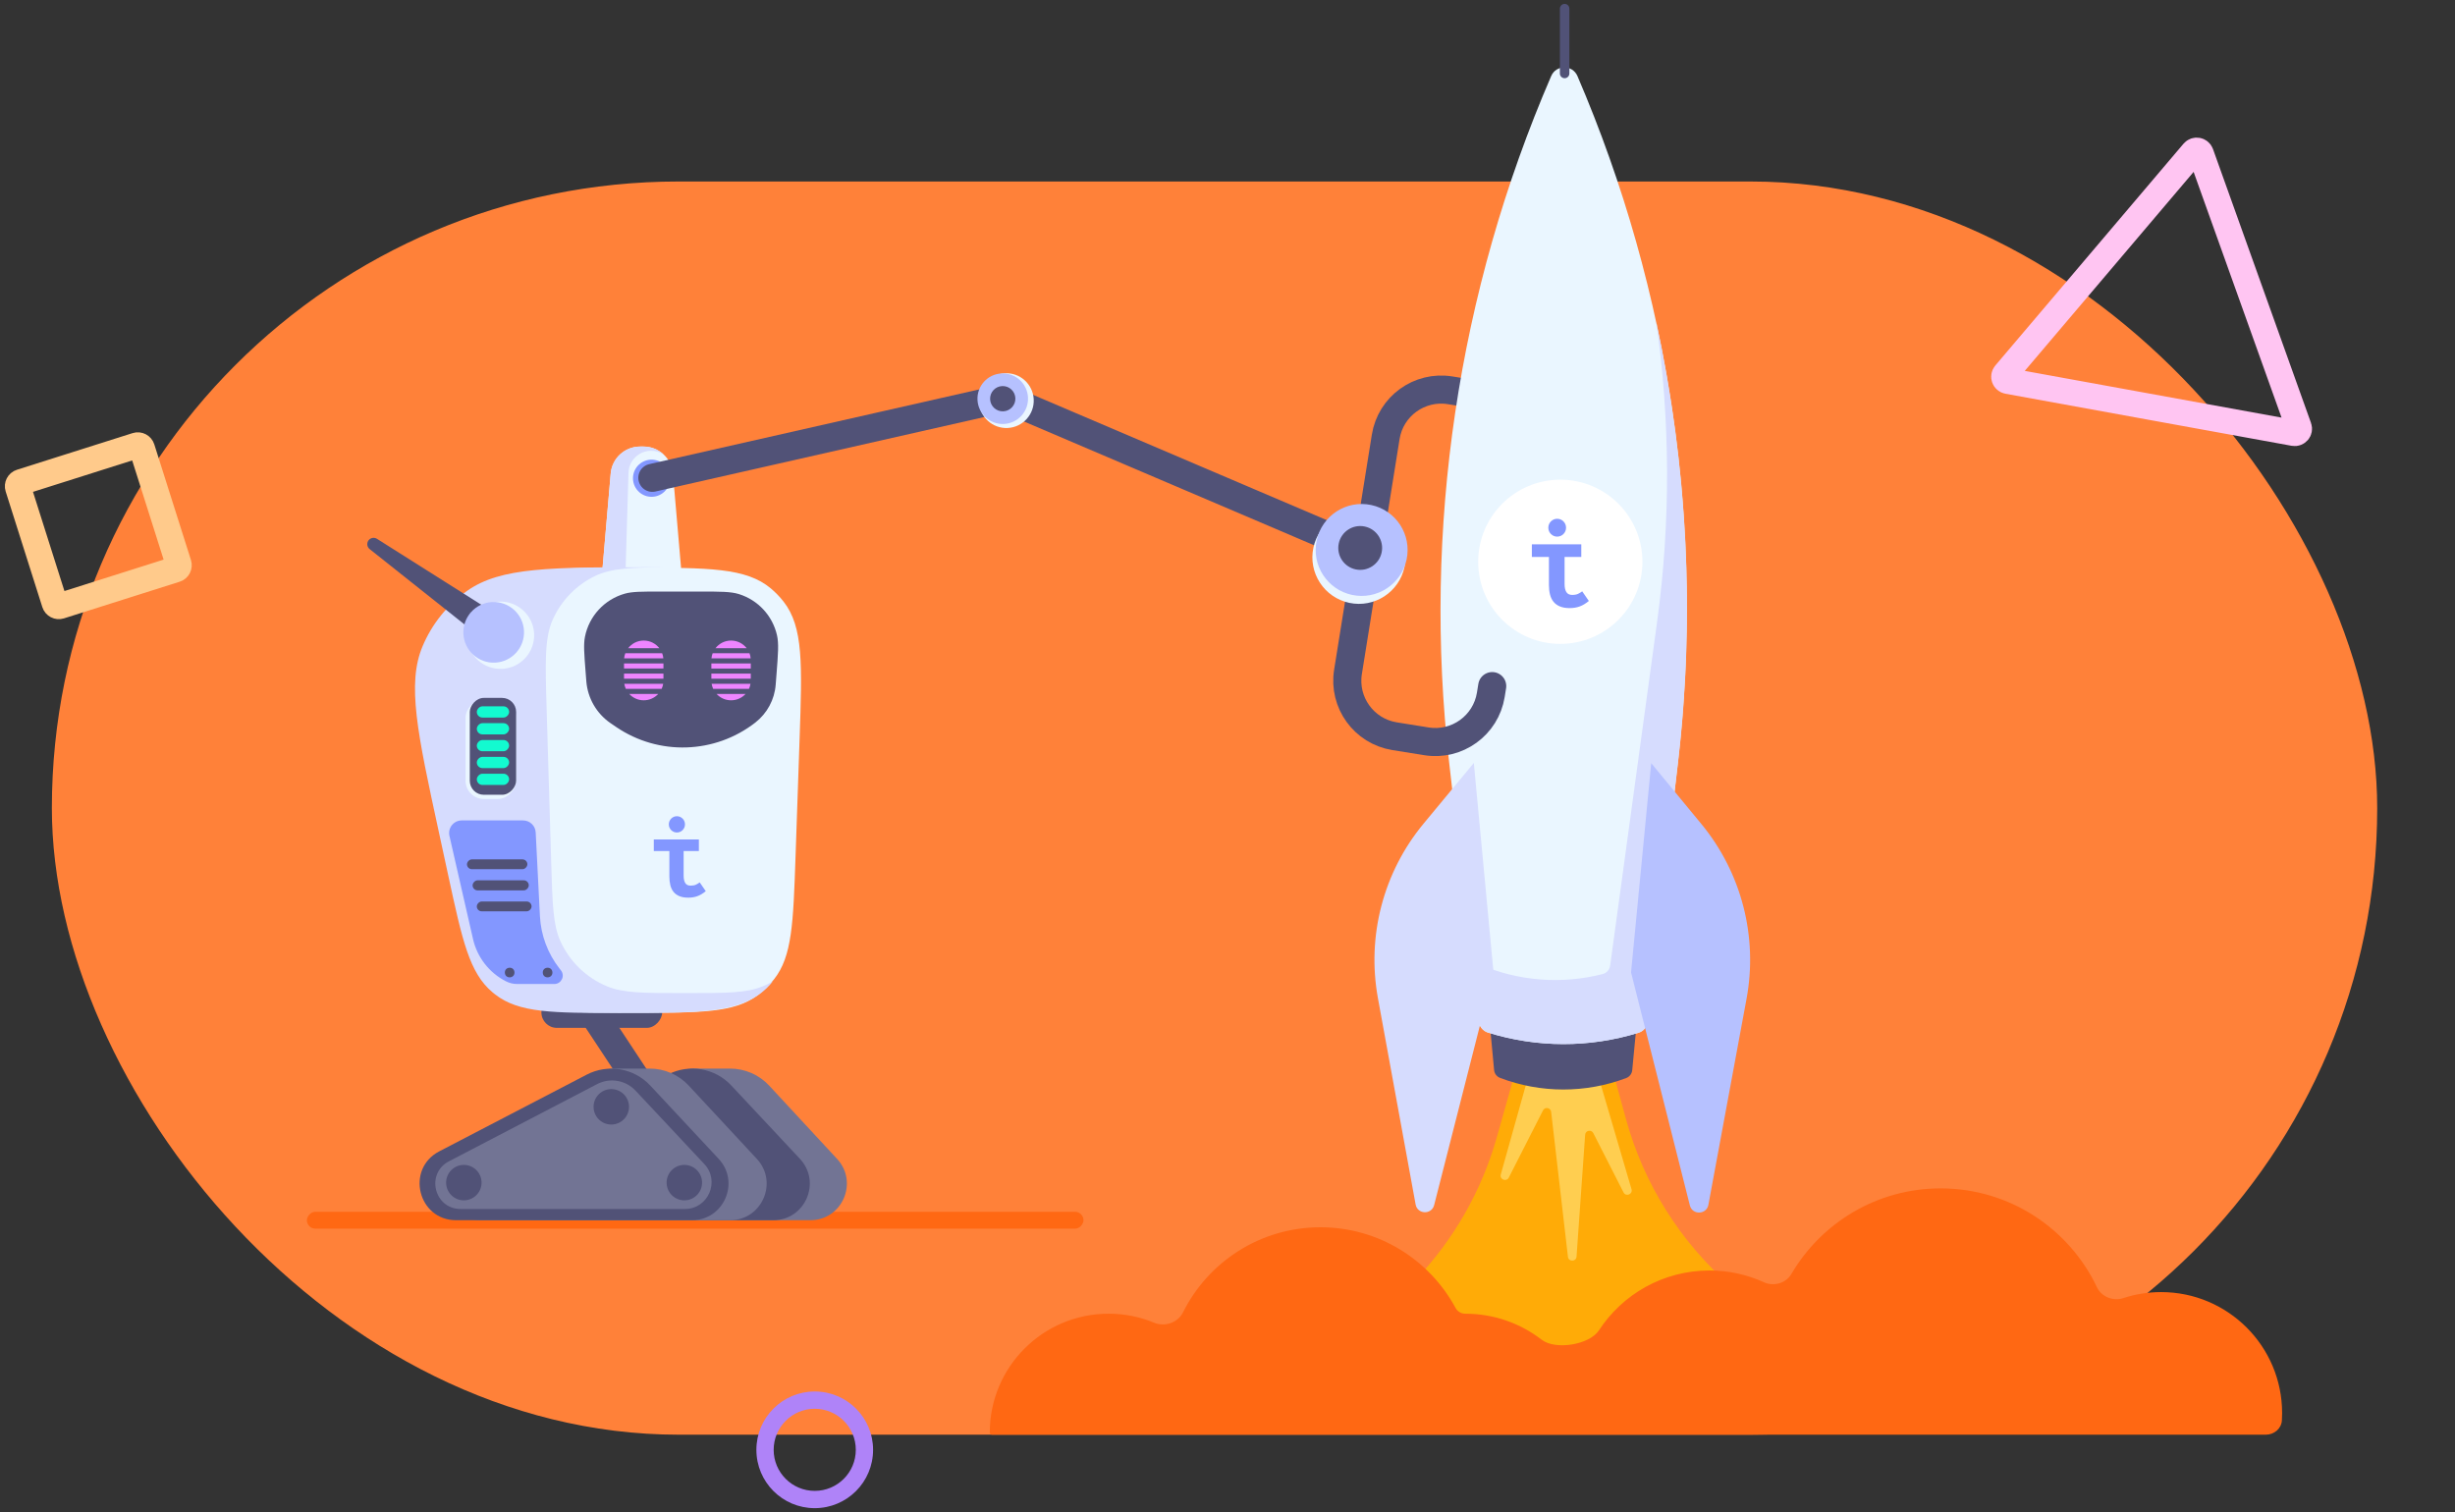 <svg width="568" height="350" viewBox="0 0 568 350" fill="none" xmlns="http://www.w3.org/2000/svg">
<rect x="0" y="0" width="568" height="350" fill="#333333" stroke="none"/>
<rect x="12" y="42" width="538" height="290" rx="145" fill="#FF8139"/>
<path d="M530.743 100.209L464.512 88.158C463.755 88.02 463.43 87.115 463.929 86.528L507.48 35.195C507.978 34.608 508.924 34.781 509.184 35.505L531.863 98.888C532.122 99.613 531.5 100.346 530.743 100.209Z" stroke="#FFC5F2" stroke-width="6"/>
<path fill-rule="evenodd" clip-rule="evenodd" d="M188.5 345C193.747 345 198 340.747 198 335.5C198 330.253 193.747 326 188.5 326C183.253 326 179 330.253 179 335.5C179 340.747 183.253 345 188.5 345ZM188.5 349C195.956 349 202 342.956 202 335.5C202 328.044 195.956 322 188.5 322C181.044 322 175 328.044 175 335.5C175 342.956 181.044 349 188.5 349Z" fill="#AF83F8"/>
<path d="M12.652 139.582L4.171 112.821C4.005 112.295 4.296 111.733 4.823 111.566L31.583 103.086C32.11 102.919 32.672 103.211 32.839 103.737L41.319 130.498C41.486 131.024 41.194 131.586 40.667 131.753L13.907 140.233C13.38 140.4 12.818 140.108 12.652 139.582Z" stroke="#FFCA8B" stroke-width="6"/>
<path d="M346.324 263.124L351.826 243.616C351.932 243.241 352.247 242.961 352.632 242.9L370.116 240.14C370.619 240.06 371.102 240.372 371.236 240.863L376.18 258.918C380.301 273.968 388.786 287.461 400.567 297.695L430.128 323.374C430.807 323.964 430.422 325.081 429.523 325.127L364 328.5L302.166 325.118C301.314 325.072 300.908 324.048 301.497 323.43L327.466 296.194C336.354 286.873 342.828 275.52 346.324 263.124Z" fill="#FFAB07"/>
<path d="M347.227 271.778L355.814 241.163C355.926 240.764 356.273 240.475 356.686 240.438L366.181 239.574C366.657 239.531 367.097 239.83 367.231 240.289L377.476 275.196C377.818 276.361 376.177 277.014 375.625 275.931L368.635 262.209C368.175 261.306 366.818 261.582 366.746 262.593L364.756 290.79C364.67 292.002 362.905 292.042 362.765 290.835L358.881 257.292C358.767 256.308 357.446 256.071 356.997 256.953L349.081 272.502C348.533 273.578 346.901 272.941 347.227 271.778Z" fill="#FFCE50"/>
<path d="M353.326 108.399L353.648 106.394C354.785 99.307 349.961 92.639 342.874 91.502L335.495 90.319C328.408 89.182 321.741 94.005 320.604 101.093L317.902 117.936" stroke="#515277" stroke-width="6.498" stroke-linecap="round" stroke-linejoin="round"/>
<rect width="27.943" height="7.148" rx="3.574" transform="matrix(-1 0 0 1 153.205 230.706)" fill="#515277"/>
<path d="M139.223 133.62C138.879 137.604 142.021 141.029 146.021 141.029L150.967 141.029C154.967 141.029 158.109 137.604 157.765 133.62L155.693 109.575C155.388 106.047 152.436 103.338 148.894 103.338L148.094 103.338C144.552 103.338 141.6 106.047 141.295 109.575L139.223 133.62Z" fill="#EAF6FF"/>
<path fill-rule="evenodd" clip-rule="evenodd" d="M146.021 141.028C142.021 141.028 138.879 137.604 139.223 133.619L141.296 109.575C141.6 106.047 144.552 103.337 148.094 103.337H148.895C150.7 103.337 152.352 104.041 153.578 105.199C152.739 104.636 151.732 104.312 150.659 104.312C147.824 104.312 145.501 106.565 145.416 109.4L144.644 134.974C144.567 137.534 145.908 139.799 147.948 141.028H146.021Z" fill="#D6DCFE"/>
<circle r="4.297" transform="matrix(-0.999 0.05 0.05 0.999 150.748 110.67)" fill="#8397FF"/>
<rect width="179.681" height="3.899" rx="1.95" transform="matrix(-1 0 0 1 250.681 280.419)" fill="#FF6813"/>
<path d="M150.93 110.572L232.456 92.104L314.831 127.25" stroke="#515277" stroke-width="6.498" stroke-linecap="round" stroke-linejoin="round"/>
<path d="M128.956 222.02L148.826 252.119" stroke="#515277" stroke-width="6.498" stroke-linecap="round" stroke-linejoin="round"/>
<path d="M184.997 170.985C185.59 153.717 185.887 145.083 181.284 139.21C180.412 138.098 179.428 137.08 178.346 136.17C172.635 131.368 163.996 131.368 146.718 131.368V131.368C129.44 131.368 120.801 131.368 115.09 136.17C114.008 137.08 113.024 138.098 112.152 139.21C107.549 145.083 107.846 153.717 108.439 170.985L109.377 198.288C109.905 213.637 110.169 221.312 114.33 226.582C115.467 228.022 116.792 229.303 118.27 230.39C123.681 234.368 131.36 234.368 146.718 234.368V234.368C162.076 234.368 169.756 234.368 175.166 230.39C176.644 229.303 177.97 228.022 179.107 226.582C183.268 221.312 183.531 213.637 184.059 198.288L184.997 170.985Z" fill="#EAF6FF"/>
<path fill-rule="evenodd" clip-rule="evenodd" d="M178.781 227.109C178.371 227.629 177.928 228.122 177.448 228.591C177.394 228.643 177.341 228.695 177.286 228.747C171.352 234.418 162.003 234.418 143.304 234.418C127.844 234.418 120.114 234.418 114.581 230.135C114.365 229.968 114.152 229.796 113.943 229.62C108.586 225.118 106.962 217.618 103.714 202.617L101.485 192.319C96.566 169.599 94.106 158.239 97.774 149.536C99.955 144.36 103.55 139.904 108.146 136.677C115.876 131.251 127.5 131.251 150.746 131.251C152.155 131.251 153.49 131.251 154.758 131.255C146.119 131.28 141.384 131.493 137.66 133.296C133.323 135.396 129.865 138.958 127.896 143.356C125.978 147.64 126.143 153.163 126.473 164.207L127.536 199.796C127.819 209.288 127.961 214.034 129.641 217.758C131.78 222.497 135.641 226.245 140.442 228.241C144.215 229.809 148.963 229.809 158.459 229.809C167.956 229.809 172.704 229.809 176.477 228.241C177.272 227.911 178.041 227.532 178.781 227.109Z" fill="#D6DCFE"/>
<path d="M179.655 156.045C180.025 151.296 180.211 148.921 179.768 146.988C178.736 142.481 175.388 138.861 170.975 137.482C169.082 136.891 166.7 136.891 161.937 136.891H152.767C148.448 136.891 146.289 136.891 144.56 137.378C139.857 138.703 136.295 142.554 135.34 147.346C134.988 149.107 135.156 151.26 135.492 155.566L135.647 157.551C135.653 157.637 135.657 157.68 135.66 157.72C135.987 161.593 138.03 165.117 141.228 167.325C141.262 167.348 141.298 167.372 141.369 167.42L142.558 168.23C152.38 174.919 165.398 174.499 174.77 167.193V167.193C177.494 165.069 179.199 161.897 179.467 158.454L179.655 156.045Z" fill="#515277"/>
<path fill-rule="evenodd" clip-rule="evenodd" d="M154.87 196.933H151.267V194.263H161.694V196.933H158.17V202.634C158.17 203.376 158.296 203.946 158.548 204.345C158.799 204.744 159.205 204.943 159.765 204.943C160.287 204.943 160.702 204.868 161.009 204.72C161.317 204.572 161.611 204.396 161.89 204.192L163.289 206.222C162.636 206.76 161.993 207.145 161.359 207.376C160.725 207.608 160.016 207.724 159.233 207.724C158.431 207.724 157.751 207.608 157.191 207.376C156.632 207.145 156.18 206.815 155.834 206.389C155.49 205.963 155.243 205.448 155.094 204.845C154.944 204.243 154.87 203.58 154.87 202.857V196.933L154.87 196.933Z" fill="#8397FF"/>
<path d="M156.611 192.647C157.644 192.647 158.481 191.803 158.481 190.763C158.481 189.722 157.644 188.878 156.611 188.878C155.578 188.878 154.741 189.722 154.741 190.763C154.741 191.803 155.578 192.647 156.611 192.647Z" fill="#8397FF"/>
<path fill-rule="evenodd" clip-rule="evenodd" d="M173.684 152.347L164.606 152.347C164.645 151.936 164.739 151.542 164.88 151.17L173.41 151.17C173.551 151.542 173.644 151.936 173.684 152.347ZM172.748 149.994H165.541C166.375 148.919 167.679 148.228 169.145 148.228C170.61 148.228 171.914 148.919 172.748 149.994ZM164.585 153.524H173.705V154.701H164.585V153.524ZM164.585 155.878H173.705V157.054L164.585 157.054V155.878ZM164.644 158.231H173.646C173.579 158.644 173.456 159.039 173.286 159.408H165.004C164.833 159.039 164.711 158.644 164.644 158.231ZM165.79 160.584H172.5C171.666 161.489 170.472 162.056 169.145 162.056C167.818 162.056 166.623 161.489 165.79 160.584Z" fill="#EE85FF"/>
<path fill-rule="evenodd" clip-rule="evenodd" d="M153.476 152.347H144.398C144.437 151.936 144.531 151.542 144.672 151.17H153.202C153.343 151.542 153.437 151.936 153.476 152.347ZM152.54 149.993H145.334C146.168 148.919 147.472 148.228 148.937 148.228C150.402 148.228 151.706 148.919 152.54 149.993ZM144.377 153.524H153.497V154.7H144.377V153.524ZM144.377 155.877H153.497V157.054H144.377V155.877ZM144.436 158.23H153.438C153.371 158.644 153.249 159.039 153.078 159.407H144.796C144.625 159.039 144.503 158.644 144.436 158.23ZM145.582 160.584H152.292C151.459 161.489 150.264 162.056 148.937 162.056C147.61 162.056 146.415 161.489 145.582 160.584Z" fill="#EE85FF"/>
<path d="M114.763 143.825L86.435 125.92L112.394 146.544" stroke="#515277" stroke-width="2.924" stroke-linecap="round" stroke-linejoin="round"/>
<circle r="7.782" transform="matrix(-0.999 0.05 0.05 0.999 115.8 147.002)" fill="#EAF6FF"/>
<circle r="7.016" transform="matrix(-0.999 0.05 0.05 0.999 114.222 146.327)" fill="#B6C1FF"/>
<path d="M123.94 192.63C123.862 191.074 122.578 189.853 121.02 189.853L106.836 189.853C104.958 189.853 103.566 191.598 103.985 193.429L109.445 217.317C110.409 221.534 113.191 225.107 117.042 227.075V227.075C117.853 227.49 118.751 227.706 119.662 227.706L128.249 227.706C129.874 227.706 130.785 225.836 129.785 224.556L129.442 224.118C126.722 220.638 125.142 216.403 124.919 211.992L123.94 192.63Z" fill="#8397FF"/>
<path d="M177.974 251.233C175.638 248.711 172.355 247.277 168.917 247.277L160.521 247.277C159.551 247.277 158.598 247.532 157.758 248.018L125.581 266.605C118.098 270.928 121.165 282.368 129.807 282.368H187.475C194.847 282.368 198.682 273.587 193.673 268.179L177.974 251.233Z" fill="#727494"/>
<path d="M169.195 251.187C165.414 247.146 159.406 246.114 154.494 248.663L120.261 266.422C112.409 270.496 115.305 282.369 124.152 282.369H178.897C186.289 282.369 190.116 273.546 185.066 268.149L169.195 251.187Z" fill="#515277"/>
<path d="M159.355 251.22C157.019 248.705 153.742 247.277 150.31 247.277L141.854 247.277C140.886 247.277 139.936 247.531 139.097 248.014L106.827 266.6C99.333 270.916 102.395 282.368 111.043 282.368H168.916C176.293 282.368 180.126 273.575 175.104 268.17L159.355 251.22Z" fill="#727494"/>
<path d="M150.463 251.216C146.679 247.16 140.656 246.125 135.735 248.685L101.639 266.427C93.796 270.507 96.697 282.369 105.538 282.369H160.09C167.476 282.369 171.305 273.559 166.268 268.158L150.463 251.216Z" fill="#515277"/>
<path d="M147.05 252.392C144.758 249.945 141.116 249.324 138.143 250.874L103.871 268.735C98.445 271.562 100.455 279.77 106.573 279.77L158.456 279.77C163.859 279.77 166.655 273.319 162.961 269.375L147.05 252.392Z" fill="#727494"/>
<circle r="6.336" transform="matrix(-0.999 0.05 0.05 0.999 232.835 92.709)" fill="#EAF6FF"/>
<circle r="5.849" transform="matrix(-0.999 0.05 0.05 0.999 232.001 92.263)" fill="#B6C1FF"/>
<circle r="2.924" transform="matrix(-0.999 0.05 0.05 0.999 231.999 92.263)" fill="#515277"/>
<circle r="4.099" transform="matrix(-0.999 0.05 0.05 0.999 158.332 273.668)" fill="#515277"/>
<circle r="4.099" transform="matrix(-0.999 0.05 0.05 0.999 107.316 273.668)" fill="#515277"/>
<circle r="4.099" transform="matrix(-0.999 0.05 0.05 0.999 141.432 256.126)" fill="#515277"/>
<circle r="1.114" transform="matrix(-0.999 0.05 0.05 0.999 126.693 225.052)" fill="#515277"/>
<circle r="1.114" transform="matrix(-0.999 0.05 0.05 0.999 117.92 225.052)" fill="#515277"/>
<rect width="11.697" height="23.069" rx="4.224" transform="matrix(-1 0 0 1 119.414 161.823)" fill="#EAF6FF"/>
<rect width="10.722" height="22.419" rx="3.249" transform="matrix(-1 0 0 1 119.415 161.498)" fill="#515277"/>
<rect width="7.473" height="2.599" rx="1.3" transform="matrix(-1 0 0 1 117.791 179.044)" fill="#13FAD0"/>
<rect width="7.473" height="2.599" rx="1.3" transform="matrix(-1 0 0 1 117.791 175.145)" fill="#13FAD0"/>
<rect width="7.473" height="2.599" rx="1.3" transform="matrix(-1 0 0 1 117.791 171.246)" fill="#13FAD0"/>
<rect width="7.473" height="2.599" rx="1.3" transform="matrix(-1 0 0 1 117.791 167.347)" fill="#13FAD0"/>
<rect width="7.473" height="2.599" rx="1.3" transform="matrix(-1 0 0 1 117.791 163.448)" fill="#13FAD0"/>
<rect width="12.672" height="2.274" rx="1.137" transform="matrix(-1 0 0 1 122.987 208.612)" fill="#515277"/>
<rect width="12.997" height="2.333" rx="1.166" transform="matrix(-1 0 0 1 122.339 203.709)" fill="#515277"/>
<rect width="13.972" height="2.274" rx="1.137" transform="matrix(-1 0 0 1 122.013 198.864)" fill="#515277"/>
<path d="M338.67 172.444C334.482 127.554 340.11 82.29 355.164 39.791L358.81 29.499C359.847 26.569 363.993 26.574 365.024 29.506L368.646 39.807C383.599 82.341 389.121 127.618 384.828 172.498L377.64 247.646C377.562 248.469 377.022 249.175 376.249 249.467V249.467C366.844 253.019 356.465 253.006 347.069 249.433V249.433C346.297 249.139 345.759 248.432 345.682 247.609L338.67 172.444Z" fill="#515277"/>
<path d="M335.28 176.427C329.113 122.411 337.32 67.494 358.894 17.592V17.592C360.041 14.938 363.823 14.943 364.964 17.599V17.599C386.421 67.552 394.5 122.488 388.206 176.489L381.223 236.4C381.082 237.616 380.236 238.633 379.067 238.994V238.994C367.731 242.497 355.6 242.483 344.272 238.953V238.953C343.104 238.589 342.261 237.57 342.122 236.354L335.28 176.427Z" fill="#EAF6FF"/>
<path fill-rule="evenodd" clip-rule="evenodd" d="M340.56 222.434L342.149 236.353C342.288 237.569 343.131 238.588 344.3 238.952C355.627 242.482 367.758 242.496 379.094 238.993C380.263 238.632 381.109 237.615 381.25 236.399L388.233 176.487C392.212 142.352 390.447 107.843 383.191 74.456C386.448 97.361 386.555 120.756 383.383 143.987L372.531 223.459C372.402 224.4 371.717 225.168 370.797 225.404C361.313 227.83 351.293 227.049 342.3 223.182L340.56 222.434Z" fill="#D6DCFE"/>
<path d="M393.635 190.677L382.036 176.602L377.367 225.021L390.974 278.936C391.551 281.222 394.835 281.117 395.264 278.798L404.093 231.107C406.751 216.747 402.923 201.947 393.635 190.677Z" fill="#B6C1FF"/>
<path d="M329.358 190.601L340.99 176.553L345.545 224.983L331.812 278.866C331.229 281.151 327.946 281.038 327.522 278.718L318.805 231.006C316.181 216.64 320.044 201.849 329.358 190.601Z" fill="#D6DCFE"/>
<circle cx="361" cy="130" r="19" fill="white"/>
<path fill-rule="evenodd" clip-rule="evenodd" d="M362.329 122.115C362.329 123.256 361.411 124.181 360.278 124.181C359.146 124.181 358.227 123.256 358.227 122.115C358.227 120.973 359.146 120.048 360.278 120.048C361.411 120.048 362.329 120.973 362.329 122.115ZM358.369 128.883H358.369L358.369 128.882V128.883ZM354.417 128.883H358.369V135.38C358.369 136.173 358.451 136.9 358.615 137.561C358.778 138.221 359.049 138.786 359.427 139.253C359.806 139.722 360.302 140.083 360.915 140.337C361.529 140.591 362.275 140.718 363.155 140.718C364.014 140.718 364.791 140.591 365.486 140.337C366.182 140.083 366.887 139.66 367.603 139.071L366.069 136.844C365.762 137.067 365.44 137.261 365.103 137.423C364.766 137.586 364.31 137.668 363.738 137.668C363.124 137.668 362.679 137.449 362.403 137.012C362.127 136.574 361.989 135.949 361.989 135.136V128.882H365.854V125.954H354.417V128.883Z" fill="#8397FF"/>
<path d="M362 17L362 2" stroke="#515277" stroke-width="2.197" stroke-linecap="round"/>
<path d="M345.245 158.768L344.923 160.774C343.786 167.861 337.119 172.685 330.032 171.548L322.653 170.364C315.566 169.227 310.742 162.56 311.879 155.472L314.581 138.629" stroke="#515277" stroke-width="6.498" stroke-linecap="round" stroke-linejoin="round"/>
<circle cx="314.411" cy="128.968" r="10.772" transform="rotate(-78.013 314.411 128.968)" fill="#EAF6FF"/>
<circle cx="315.035" cy="127.265" r="10.635" transform="rotate(-78.013 315.035 127.265)" fill="#B6C1FF"/>
<circle cx="314.702" cy="126.8" r="5.071" transform="rotate(-78.013 314.702 126.8)" fill="#515277"/>
<path fill-rule="evenodd" clip-rule="evenodd" d="M527.95 328.682C527.836 330.614 526.147 332 524.211 332H229.504C229.227 332 229 331.778 229 331.5V331.5C229 316.312 241.312 304 256.5 304C260.24 304 263.806 304.747 267.057 306.099C269.505 307.118 272.521 306.071 273.703 303.697C279.516 292.022 291.571 284 305.5 284C319.018 284 330.771 291.555 336.767 302.673C337.208 303.492 338.07 304 339 304V304C345.667 304 351.808 306.25 356.706 310.031C359.875 312.477 367.754 311.201 369.942 307.849C375.385 299.511 384.799 294 395.5 294C400.011 294 404.294 294.979 408.147 296.737C410.408 297.769 413.21 296.946 414.467 294.801C421.411 282.955 434.276 275 449 275C464.963 275 478.742 284.351 485.158 297.873C486.216 300.102 488.904 301.166 491.247 300.395C494.001 299.49 496.943 299 500 299C515.464 299 528 311.536 528 327C528 327.565 527.983 328.126 527.95 328.682Z" fill="#FF6813"/>
</svg>
